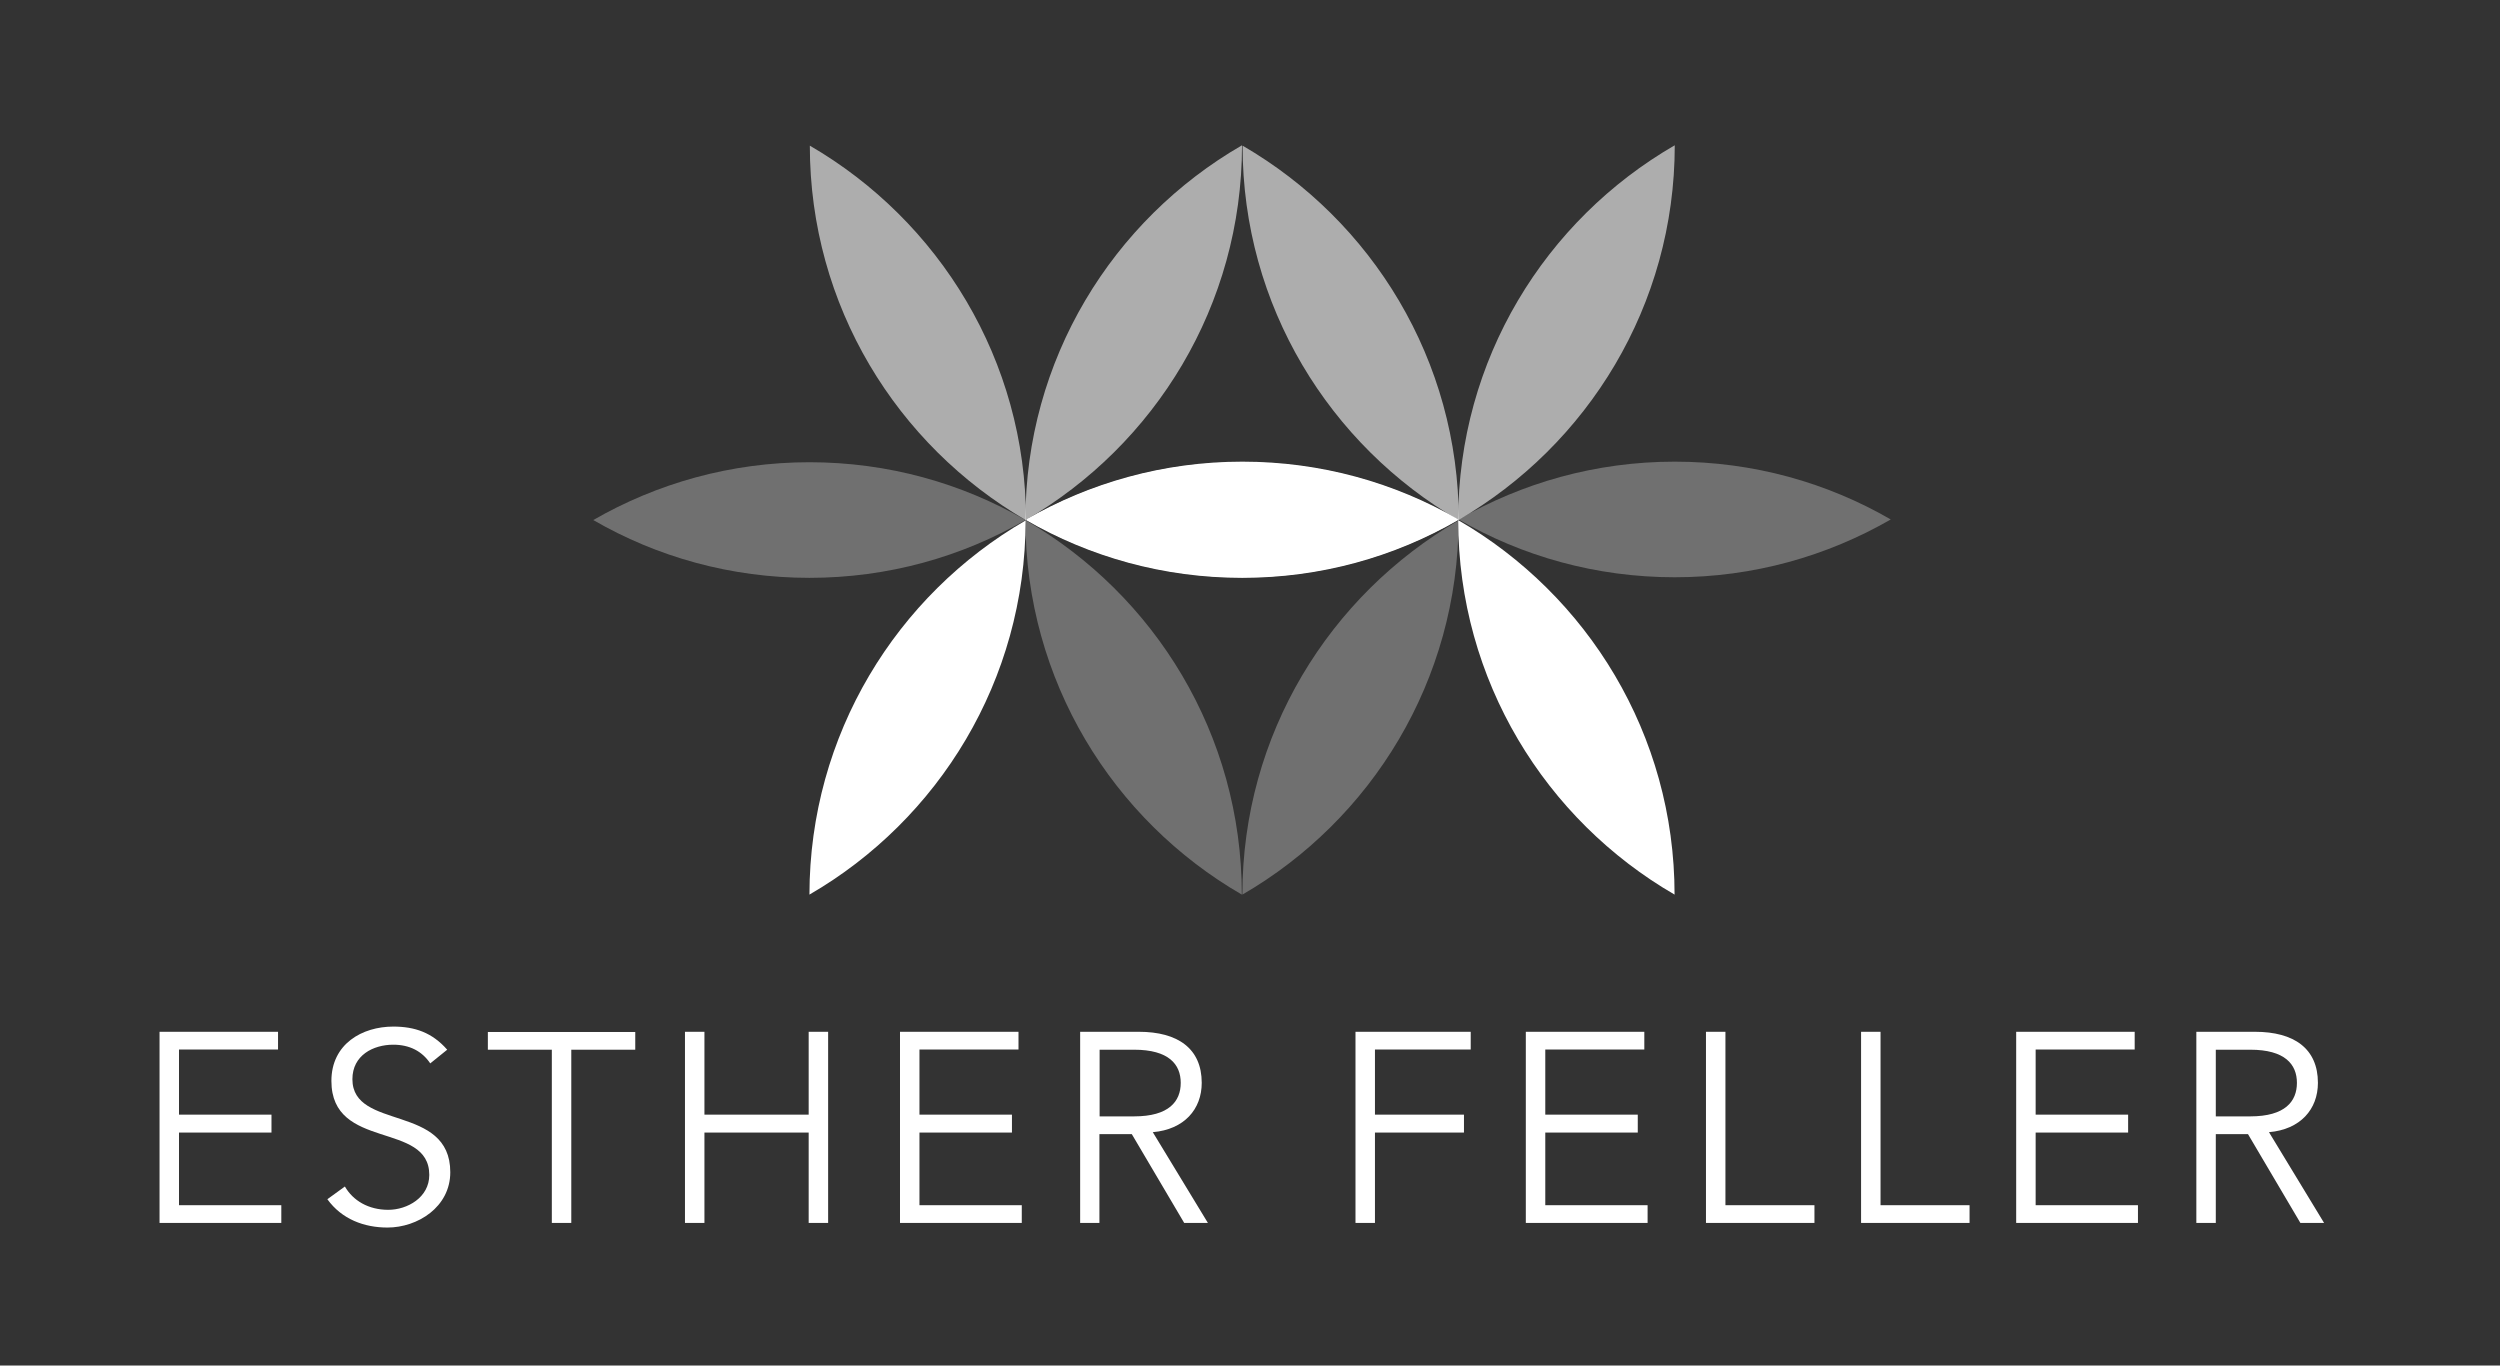 <?xml version="1.0" encoding="utf-8"?>
<!-- Generator: Adobe Illustrator 26.5.0, SVG Export Plug-In . SVG Version: 6.00 Build 0)  -->
<svg version="1.1" id="Ebene_1" xmlns="http://www.w3.org/2000/svg" xmlns:xlink="http://www.w3.org/1999/xlink" x="0px" y="0px"
	 viewBox="0 0 129.75 70.87" style="enable-background:new 0 0 129.75 70.87;" xml:space="preserve">
<rect x="0" y="0" width="129.75" height="70.87" fill="#333333" stroke="none"/>
<style type="text/css">
	.Grün_x0020_bogenförmig{fill:url(#SVGID_1_);stroke:#FFFFFF;stroke-width:0.25;stroke-miterlimit:1;}
	.st0{opacity:0.3;fill:#FFFFFF;}
	.st1{fill:#FFFFFF;}
	.st2{opacity:0.6;fill:#FFFFFF;}
</style>
<linearGradient id="SVGID_1_" gradientUnits="userSpaceOnUse" x1="-8.022" y1="-252.072" x2="-7.315" y2="-252.779">
	<stop  offset="0" style="stop-color:#259E2E"/>
	<stop  offset="0.983" style="stop-color:#1C381D"/>
</linearGradient>
<g>
	<g>
		<path class="st0" d="M53.22,26.99c-3.3-1.91-7.13-3-11.21-3c-4.09,0-7.92,1.1-11.22,3c3.3,1.91,7.13,3,11.22,3
			C46.09,29.99,49.92,28.9,53.22,26.99z"/>
		<path class="st1" d="M42.01,46.43c6.7-3.88,11.21-11.12,11.22-19.42C46.53,30.89,42.02,38.13,42.01,46.43z"/>
		<path class="st0" d="M64.45,46.43C64.45,46.43,64.46,46.43,64.45,46.43c0-8.31-4.52-15.55-11.22-19.43c0,0,0,0-0.01,0.01
			C53.23,35.31,57.74,42.55,64.45,46.43z"/>
		<path class="st2" d="M64.46,7.54C64.46,7.53,64.45,7.53,64.46,7.54c-6.72,3.88-11.24,11.13-11.24,19.44c0,0,0.01,0.01,0.01,0.01
			C59.94,23.1,64.46,15.85,64.46,7.54z"/>
		<path class="st1" d="M53.26,26.96c3.3,1.91,7.13,3,11.22,3c4.09,0,7.91-1.1,11.21-3c-3.3-1.91-7.13-3-11.21-3
			C60.38,23.96,56.56,25.06,53.26,26.96z"/>
		<path class="st2" d="M42.03,7.56c0,8.31,4.52,15.55,11.22,19.44C53.25,18.69,48.73,11.45,42.03,7.56z"/>
		<path class="st1" d="M75.68,26.99c-3.3-1.91-7.13-3-11.21-3c-4.09,0-7.92,1.1-11.22,3c3.3,1.91,7.13,3,11.22,3
			C68.55,29.99,72.38,28.9,75.68,26.99z"/>
		<path class="st0" d="M64.48,46.43c6.7-3.88,11.21-11.12,11.22-19.42C69,30.89,64.48,38.13,64.48,46.43z"/>
		<path class="st1" d="M86.91,46.43C86.91,46.43,86.92,46.43,86.91,46.43c0-8.31-4.52-15.55-11.22-19.43c0,0,0,0-0.01,0.01
			C75.69,35.31,80.21,42.55,86.91,46.43z"/>
		<path class="st2" d="M86.92,7.54C86.92,7.53,86.91,7.53,86.92,7.54c-6.72,3.88-11.24,11.13-11.24,19.44c0,0,0.01,0.01,0.01,0.01
			C82.4,23.1,86.92,15.85,86.92,7.54z"/>
		<path class="st0" d="M75.7,26.96c3.3,1.91,7.13,3,11.22,3c4.09,0,7.91-1.1,11.21-3c-3.3-1.91-7.13-3-11.21-3
			C82.82,23.96,79,25.06,75.7,26.96z"/>
		<path class="st2" d="M64.49,7.56c0,8.31,4.52,15.55,11.22,19.44C75.71,18.69,71.2,11.45,64.49,7.56z"/>
	</g>
	<g>
		<path class="st1" d="M9.29,62.55h5.31v0.92H8.28v-9.92h6.15v0.92H9.29v3.38h4.8v0.93h-4.8V62.55z"/>
		<path class="st1" d="M22.33,55.19c-0.43-0.64-1.08-0.97-1.92-0.97c-1.04,0-2.12,0.55-2.12,1.79c0,2.68,5.08,1.26,5.08,4.83
			c0,1.81-1.7,2.87-3.26,2.87c-1.21,0-2.37-0.43-3.12-1.47l0.91-0.66c0.42,0.73,1.22,1.21,2.25,1.21c0.99,0,2.13-0.64,2.13-1.81
			c0-2.8-5.08-1.25-5.08-4.88c0-1.92,1.6-2.82,3.21-2.82c1.12,0,2.02,0.31,2.8,1.2L22.33,55.19z"/>
		<path class="st1" d="M29.65,63.47h-1.01v-8.99h-3.32v-0.92h7.65v0.92h-3.32V63.47z"/>
		<path class="st1" d="M35.55,53.55h1.01v4.3h5.41v-4.3h1.01v9.92h-1.01v-4.69h-5.41v4.69h-1.01V53.55z"/>
		<path class="st1" d="M47.72,62.55h5.31v0.92h-6.32v-9.92h6.15v0.92h-5.14v3.38h4.8v0.93h-4.8V62.55z"/>
		<path class="st1" d="M57.07,63.47h-1.01v-9.92h3.05c2.02,0,3.26,0.87,3.26,2.65c0,1.37-0.91,2.42-2.54,2.56l2.86,4.71h-1.23
			l-2.72-4.61h-1.68V63.47z M57.07,57.94h1.79c1.81,0,2.42-0.78,2.42-1.74s-0.62-1.72-2.42-1.72h-1.79V57.94z"/>
		<path class="st1" d="M71.36,63.47h-1.01v-9.92h5.98v0.92h-4.97v3.38h4.62v0.93h-4.62V63.47z"/>
		<path class="st1" d="M80.2,62.55h5.31v0.92h-6.32v-9.92h6.15v0.92H80.2v3.38H85v0.93h-4.8V62.55z"/>
		<path class="st1" d="M89.55,62.55h4.62v0.92h-5.63v-9.92h1.01V62.55z"/>
		<path class="st1" d="M97.6,62.55h4.62v0.92h-5.63v-9.92h1.01V62.55z"/>
		<path class="st1" d="M105.65,62.55h5.31v0.92h-6.32v-9.92h6.15v0.92h-5.14v3.38h4.8v0.93h-4.8V62.55z"/>
		<path class="st1" d="M115,63.47h-1.01v-9.92h3.05c2.02,0,3.26,0.87,3.26,2.65c0,1.37-0.91,2.42-2.54,2.56l2.86,4.71h-1.23
			l-2.72-4.61H115V63.47z M115,57.94h1.79c1.81,0,2.42-0.78,2.42-1.74s-0.62-1.72-2.42-1.72H115V57.94z"/>
	</g>
</g>
</svg>
